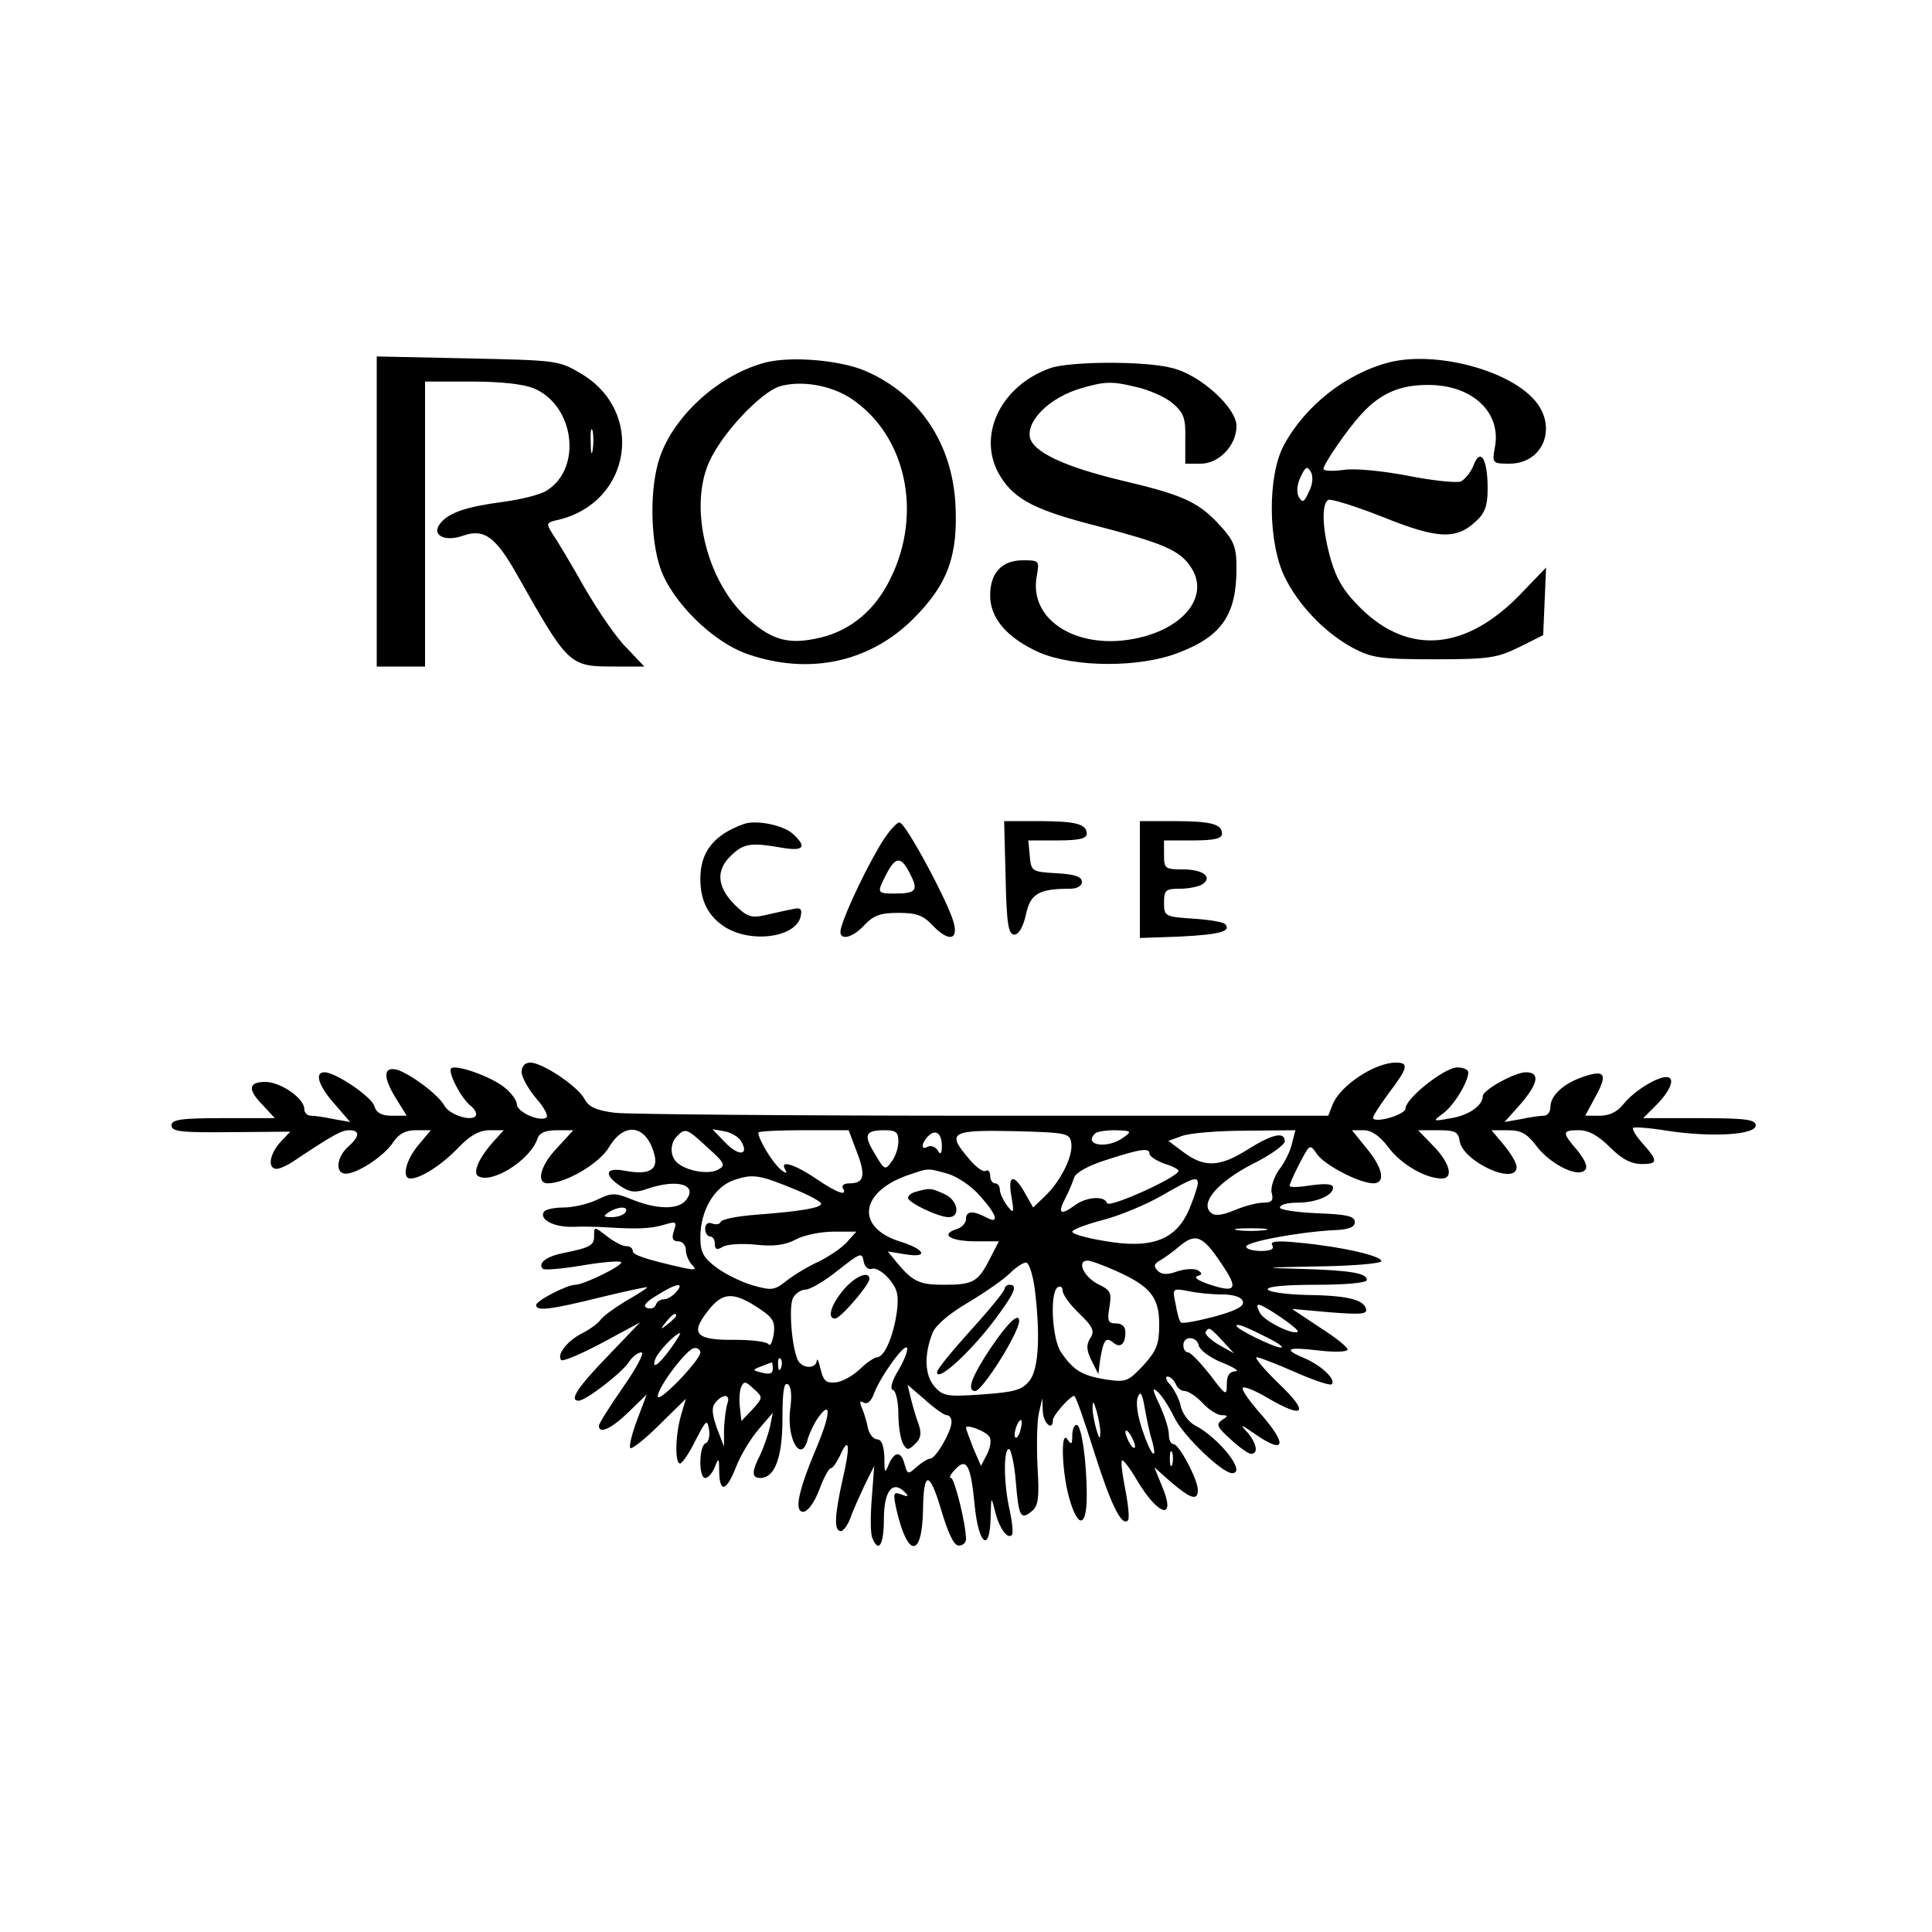 <?xml version="1.0" encoding="UTF-8" standalone="yes"?>
<svg version="1.0" xmlns="http://www.w3.org/2000/svg" width="300pt" height="300pt" viewBox="0 0 400 400" preserveAspectRatio="xMidYMid meet">
  <g transform="translate(0,400) scale(0.1,-0.1)" fill="#000000" stroke="none">
    <path d="M780 2941 l0 -321 50 0 50 0 0 295 0 295 95 0 c61 0 108 -5 130 -14
84 -35 101 -164 28 -211 -13 -9 -54 -19 -91 -24 -76 -10 -112 -22 -130 -44
-20 -24 7 -40 47 -26 43 15 67 -2 111 -80 108 -191 108 -191 205 -191 l59 0
-36 38 c-21 20 -59 76 -87 124 -27 48 -57 98 -66 111 -15 24 -15 25 12 31 151
37 179 225 45 303 -45 27 -51 27 -234 31 l-188 4 0 -321z m447 127 c-2 -13 -4
-5 -4 17 -1 22 1 32 4 23 2 -10 2 -28 0 -40z"/>
    <path d="M1587 3250 c-96 -24 -191 -109 -221 -197 -21 -61 -20 -167 1 -229 24
-70 110 -155 183 -179 126 -43 251 -16 341 74 72 72 93 131 87 240 -8 125 -75
224 -184 272 -51 23 -153 32 -207 19z m175 -75 c113 -75 149 -236 82 -372 -31
-65 -82 -108 -145 -123 -63 -15 -98 -7 -147 36 -87 74 -127 230 -84 327 26 59
106 144 146 157 44 13 105 3 148 -25z"/>
    <path d="M2877 3250 c-90 -23 -175 -90 -219 -172 -34 -63 -33 -202 2 -273 29
-59 84 -116 142 -147 38 -20 57 -23 168 -23 113 0 130 3 175 25 l50 25 3 70 3
70 -50 -52 c-113 -119 -232 -131 -332 -34 -35 34 -51 60 -63 100 -18 62 -21
117 -6 126 5 3 56 -13 112 -35 114 -46 153 -48 194 -9 19 17 24 33 24 68 0 61
-15 85 -29 48 -6 -15 -18 -30 -27 -34 -10 -3 -59 2 -109 12 -52 10 -111 16
-134 12 -22 -3 -41 -2 -41 2 0 10 50 83 79 114 38 42 79 60 136 60 92 1 154
-56 140 -129 -6 -33 -5 -34 30 -34 72 0 101 79 50 134 -57 62 -205 99 -298 76z
m-167 -268 c-10 -22 -13 -24 -21 -11 -5 10 -4 26 4 42 10 21 13 23 21 10 5 -9
4 -26 -4 -41z"/>
    <path d="M2175 3238 c-105 -37 -154 -143 -104 -224 30 -49 74 -71 204 -104
130 -34 167 -49 189 -82 41 -57 -7 -125 -104 -148 -126 -30 -233 35 -213 130
5 29 4 30 -29 30 -44 0 -68 -26 -68 -73 0 -47 35 -88 102 -118 73 -31 208 -32
289 0 89 34 119 79 119 174 0 45 -5 57 -34 89 -45 49 -76 63 -203 93 -121 29
-186 60 -191 91 -5 36 44 82 106 100 47 14 64 15 109 4 30 -6 66 -22 81 -35
23 -20 27 -31 26 -74 l0 -51 32 0 c38 0 74 38 74 78 0 38 -75 106 -133 120
-56 15 -211 14 -252 0z"/>
    <path d="M1540 2294 c-62 -22 -90 -58 -90 -113 0 -47 17 -79 52 -101 56 -34
148 -20 156 24 3 15 -1 18 -20 13 -12 -2 -37 -8 -55 -12 -28 -6 -37 -3 -63 23
-36 37 -38 71 -6 101 26 25 41 27 104 16 46 -8 54 1 23 29 -20 18 -76 29 -101
20z"/>
    <path d="M1818 2243 c-36 -62 -78 -155 -78 -172 0 -19 26 -12 50 14 19 20 33
25 70 25 37 0 51 -5 70 -25 32 -34 54 -33 45 3 -9 39 -98 205 -112 209 -6 2
-27 -22 -45 -54z m66 -52 c18 -34 13 -41 -31 -41 -38 0 -38 1 -18 40 19 37 31
38 49 1z"/>
    <path d="M2082 2183 c2 -97 6 -118 18 -118 9 0 18 15 24 41 9 44 27 54 92 54
14 0 24 6 24 14 0 11 -15 16 -52 18 -52 3 -53 4 -56 36 l-3 32 60 0 c46 0 61
4 61 14 0 20 -23 26 -101 26 l-70 0 3 -117z"/>
    <path d="M2360 2179 l0 -121 84 3 c81 4 107 11 92 26 -3 4 -33 9 -66 11 -58 4
-60 5 -60 33 0 26 3 29 33 29 17 0 38 4 46 9 23 15 2 31 -40 31 -37 0 -39 2
-39 30 l0 30 60 0 c45 0 60 4 60 14 0 20 -23 26 -101 26 l-69 0 0 -121z"/>
    <path d="M1080 1780 c0 -10 14 -35 30 -54 17 -19 26 -37 21 -40 -15 -9 -61 12
-61 28 0 8 -12 24 -26 35 -29 23 -101 48 -110 39 -7 -8 20 -61 40 -77 9 -7 14
-17 11 -21 -8 -13 -55 2 -65 21 -13 23 -68 64 -97 74 -30 8 -31 -15 -2 -61
l21 -34 -31 0 c-21 0 -32 6 -36 20 -6 20 -81 70 -103 70 -22 0 -12 -29 21 -66
l32 -37 -34 6 c-18 4 -40 7 -47 7 -8 0 -14 6 -14 14 0 22 -49 56 -81 56 -35 0
-37 -16 -4 -49 l24 -26 -107 0 c-88 0 -107 -3 -107 -15 0 -13 20 -15 123 -14
l123 1 -20 -21 c-23 -25 -28 -56 -8 -56 6 0 24 8 38 18 78 52 96 62 112 62 23
0 22 -13 -3 -35 -24 -22 -26 -55 -4 -55 24 0 80 37 98 65 12 18 26 25 47 25
l31 0 -26 -31 c-26 -31 -35 -69 -16 -69 21 0 66 29 99 64 25 26 44 36 65 36
l29 0 -20 -22 c-31 -34 -45 -66 -33 -73 28 -17 108 33 123 78 4 12 17 17 40
17 l34 0 -33 -36 c-35 -36 -45 -74 -20 -74 37 0 107 41 127 75 32 54 78 46 94
-16 8 -32 -12 -42 -61 -33 -41 8 -45 -8 -9 -32 20 -13 31 -14 56 -5 62 21 105
8 79 -24 -16 -20 -60 -19 -110 1 -37 15 -43 15 -74 0 -19 -9 -50 -16 -69 -16
-20 0 -38 -4 -41 -9 -10 -16 21 -32 60 -31 22 1 53 0 69 -1 64 -4 91 -3 119 5
26 8 28 7 21 -13 -5 -15 -2 -21 9 -21 9 0 16 -8 16 -18 0 -10 6 -24 13 -31 10
-10 6 -11 -18 -6 -80 18 -105 27 -105 35 0 6 -6 10 -14 10 -7 0 -25 9 -40 21
-26 20 -26 20 -26 0 0 -20 -8 -24 -67 -36 -33 -7 -50 -21 -39 -32 3 -3 40 0
81 7 41 7 78 10 81 7 6 -6 -77 -47 -95 -47 -17 0 -81 -33 -81 -42 0 -13 28
-10 133 16 53 13 97 22 97 21 0 -2 -20 -15 -45 -29 -24 -15 -48 -32 -52 -39
-4 -6 -21 -19 -37 -27 -32 -16 -54 -45 -44 -56 4 -3 42 13 85 36 l78 42 -67
-70 c-63 -65 -80 -92 -60 -92 15 0 91 59 104 80 7 11 19 20 26 20 7 0 -10 -32
-38 -72 -27 -39 -50 -75 -50 -80 0 -18 26 -6 62 29 l37 36 -20 -53 c-11 -29
-17 -55 -14 -58 3 -3 30 18 60 48 l55 54 -10 -34 c-12 -42 -13 -100 -2 -100 4
0 19 21 32 48 22 42 24 45 28 22 2 -13 -1 -26 -7 -28 -14 -5 -15 -72 -1 -72 6
0 15 10 20 23 8 20 9 19 9 -10 1 -45 15 -41 35 10 9 24 30 58 46 77 l30 35 -6
-30 c-4 -16 -13 -42 -20 -57 -18 -35 -18 -48 0 -48 30 0 46 42 46 123 0 55 3
76 11 71 7 -4 9 -23 5 -51 -8 -64 24 -116 37 -60 4 12 13 31 21 42 27 38 26 8
-3 -61 -39 -92 -47 -134 -28 -134 9 0 23 19 33 45 9 25 20 45 24 45 4 0 12 12
19 26 19 43 22 21 6 -47 -17 -76 -19 -109 -4 -109 5 0 14 12 20 28 5 15 19 45
29 67 l20 40 -5 -66 c-3 -37 -3 -74 1 -83 13 -33 24 -14 24 39 0 58 18 81 43
56 9 -9 8 -11 -7 -5 -16 6 -17 3 -11 -27 23 -104 54 -107 56 -6 1 82 13 83 37
3 15 -51 27 -76 37 -76 8 0 15 6 15 13 0 32 -24 127 -31 127 -5 0 -1 8 9 18
23 25 32 9 40 -75 8 -81 31 -99 33 -26 1 46 1 46 9 15 8 -35 26 -60 35 -50 3
3 1 25 -4 49 -13 54 -14 129 -2 129 4 0 11 -30 14 -66 6 -74 10 -82 33 -63 14
11 16 28 12 94 -2 44 -1 94 3 110 l7 30 1 -27 c1 -25 21 -42 21 -18 0 10 36
50 44 50 3 0 21 -51 40 -112 35 -111 58 -159 71 -146 4 3 1 32 -5 63 -6 31
-10 59 -7 61 2 3 16 -15 30 -39 46 -78 84 -86 52 -12 l-15 37 35 -31 c40 -34
55 -39 55 -16 0 22 -39 95 -50 95 -6 0 -10 9 -10 20 0 12 -9 39 -19 61 -15 31
-16 38 -5 28 9 -7 24 -31 35 -53 17 -37 99 -116 120 -116 31 0 -27 73 -77 99
-12 6 -25 23 -29 38 -3 16 -14 36 -22 46 -9 9 -11 17 -6 17 6 0 13 -7 17 -15
3 -8 11 -15 19 -15 7 0 24 -11 37 -25 13 -14 31 -25 39 -25 14 0 14 -2 1 -10
-13 -9 -10 -15 18 -40 18 -17 37 -30 42 -30 16 0 12 21 -7 44 -17 18 -15 18
14 -2 64 -45 70 -24 12 42 -23 26 -39 49 -36 53 3 3 26 -6 51 -21 77 -45 88
-32 24 29 -31 30 -52 55 -46 55 5 0 41 -14 80 -31 38 -17 72 -28 75 -25 10 9
-20 38 -54 53 -48 20 -40 25 27 17 33 -4 60 -3 60 2 0 5 -26 26 -58 46 l-57
38 79 -7 c65 -5 78 -4 74 8 -6 19 -41 27 -125 28 -39 1 -75 6 -78 11 -4 6 32
10 99 10 63 0 106 4 106 10 0 14 -33 20 -140 23 -81 2 -75 3 38 5 72 1 132 6
132 11 0 11 -83 30 -169 38 -47 5 -62 3 -57 -5 5 -8 -3 -12 -23 -12 -17 0 -31
4 -31 9 0 10 108 30 180 34 32 1 45 6 45 17 0 12 -17 16 -77 18 -43 2 -78 7
-78 12 0 6 16 10 36 10 39 0 74 15 74 31 0 8 -15 9 -45 5 -25 -4 -45 -5 -45
-1 0 3 9 24 21 47 21 40 21 40 36 18 17 -23 86 -59 116 -60 26 0 21 31 -14 73
l-30 37 24 0 c17 0 34 -12 52 -36 26 -35 77 -64 110 -64 25 0 17 32 -17 67
l-32 33 41 0 c35 0 42 -3 45 -22 6 -43 118 -94 118 -54 0 8 -12 28 -26 45
l-26 31 34 0 c27 0 39 -7 57 -30 27 -38 86 -69 102 -53 7 7 2 19 -15 41 -33
38 -32 42 3 42 20 0 40 -11 64 -35 25 -25 44 -35 67 -35 34 0 33 7 -3 47 -11
13 -18 25 -16 28 3 2 34 0 70 -6 91 -14 184 -9 184 11 0 12 -20 15 -116 15
l-117 0 29 29 c29 30 38 56 19 56 -21 0 -68 -30 -88 -55 -13 -17 -30 -25 -50
-25 l-30 0 21 39 c26 47 20 57 -24 42 -42 -14 -69 -39 -69 -63 0 -10 -6 -18
-14 -18 -7 0 -29 -3 -47 -7 l-34 -6 33 37 c37 43 41 66 11 66 -23 0 -89 -37
-89 -49 0 -20 -29 -40 -65 -46 -39 -7 -40 -7 -17 10 22 16 52 65 52 85 0 5
-10 10 -23 10 -26 0 -107 -64 -107 -85 0 -12 -58 -30 -67 -21 -3 2 12 25 31
51 41 54 44 65 16 65 -44 0 -116 -48 -131 -87 l-9 -23 -712 0 c-392 0 -736 3
-764 6 -40 5 -55 12 -64 29 -14 26 -87 75 -112 75 -11 0 -18 -7 -18 -20z m385
-156 c36 -32 38 -37 21 -46 -19 -10 -63 -3 -83 14 -16 13 -17 40 -1 56 17 17
20 16 63 -24z m69 14 c18 -30 -4 -33 -32 -4 l-27 28 24 -4 c13 -2 29 -11 35
-20z m240 -23 c19 -49 15 -65 -15 -65 -11 0 -17 -4 -14 -10 11 -18 -12 -10
-56 20 -46 31 -76 39 -63 18 5 -8 1 -8 -10 1 -16 13 -46 62 -46 76 0 3 42 5
94 5 l93 0 17 -45z m86 22 c0 -13 -6 -32 -14 -42 -13 -18 -15 -18 -34 15 -25
40 -21 50 19 50 24 0 29 -4 29 -23z m90 -10 c0 -16 -3 -19 -9 -8 -5 7 -14 10
-20 7 -15 -9 -14 7 1 22 15 15 28 6 28 -21z m268 6 c4 -27 -23 -80 -55 -110
l-24 -23 -17 30 c-23 41 -36 38 -28 -7 6 -35 5 -37 -9 -19 -8 11 -15 26 -15
33 0 7 -4 13 -10 13 -5 0 -10 7 -10 16 0 8 -4 13 -9 10 -5 -4 -21 8 -35 25
-47 55 -38 60 98 57 105 -3 111 -4 114 -25z m108 12 c-32 -24 -84 -17 -59 8 3
4 22 7 42 7 34 -1 35 -2 17 -15z m349 -12 c-3 -15 -15 -40 -27 -55 -11 -16
-18 -38 -15 -48 4 -16 0 -20 -18 -20 -12 0 -39 -7 -60 -16 -27 -11 -41 -12
-49 -4 -21 21 16 63 87 100 37 18 67 40 67 47 0 21 -26 15 -77 -17 -57 -36
-89 -38 -132 -6 l-32 24 28 10 c15 6 75 11 132 11 l103 1 -7 -27z m-295 -22
c0 -5 14 -14 30 -20 17 -5 30 -12 30 -15 0 -13 -144 -78 -148 -67 -5 16 -43
13 -66 -4 -30 -22 -37 -18 -21 13 8 15 16 35 19 44 3 10 29 25 68 37 71 23 88
25 88 12z m-418 -41 c20 -6 50 -26 67 -46 36 -40 41 -60 12 -44 -27 14 -41 13
-41 -4 0 -8 -9 -18 -20 -21 -34 -11 -12 -25 40 -25 l48 0 -19 -37 c-24 -47
-34 -53 -95 -53 -50 0 -64 6 -98 47 l-18 22 37 -6 c49 -8 40 11 -13 27 -90 29
-82 101 15 136 47 16 41 16 85 4z m-315 -33 c29 -12 53 -25 53 -29 0 -9 -43
-16 -135 -23 -38 -3 -71 -9 -73 -15 -2 -5 -10 -6 -18 -3 -8 3 -14 -1 -14 -11
0 -9 5 -16 10 -16 6 0 10 -7 10 -15 0 -12 4 -14 17 -6 9 5 40 7 68 4 36 -4 61
-1 83 11 17 9 52 16 78 16 l47 0 -19 -21 c-10 -12 -37 -30 -59 -41 -22 -10
-52 -28 -67 -40 -25 -20 -31 -20 -70 -9 -24 7 -58 24 -75 37 -27 20 -33 32
-33 62 0 56 29 105 70 119 39 13 52 11 127 -20z m833 13 c0 -5 -7 -27 -16 -49
-27 -68 -78 -88 -179 -70 -36 6 -65 14 -65 19 0 4 28 15 63 24 35 9 90 32 123
51 64 37 74 40 74 25z m-1185 -60 c-3 -5 -16 -10 -28 -10 -18 0 -19 2 -7 10
20 13 43 13 35 0z m1323 -37 c-16 -2 -40 -2 -55 0 -16 2 -3 4 27 4 30 0 43 -2
28 -4z m-90 -68 c37 -54 32 -63 -25 -44 -21 7 -32 14 -24 17 10 3 11 6 1 12
-7 4 -26 3 -42 -2 -21 -8 -33 -7 -41 1 -9 9 -8 14 4 21 9 5 27 18 40 29 34 29
49 23 87 -34z m-723 -12 c7 3 23 -6 35 -20 18 -21 21 -34 17 -68 -7 -51 -26
-95 -41 -95 -5 0 -22 -11 -36 -25 -14 -13 -36 -26 -50 -27 -20 -2 -25 3 -31
27 -4 17 -7 24 -8 18 -1 -17 -28 -17 -38 -1 -13 22 -21 112 -11 131 5 9 16 17
26 17 9 0 40 18 67 40 46 36 50 38 53 19 2 -12 9 -18 17 -16z m337 -39 c12
-95 9 -167 -10 -192 -16 -20 -30 -24 -98 -29 -72 -5 -81 -4 -99 16 -21 24 -22
67 -4 112 6 15 35 40 73 62 35 21 74 48 87 61 13 13 29 23 34 22 6 -2 13 -25
17 -52z m168 35 c72 -32 90 -55 90 -111 0 -41 -5 -54 -33 -85 -32 -34 -36 -35
-78 -29 -48 8 -66 18 -92 56 -19 27 -24 125 -7 135 6 3 10 0 10 -7 0 -8 15
-29 34 -47 29 -28 33 -37 23 -52 -8 -13 -8 -24 3 -46 l14 -28 3 25 c7 45 12
53 27 41 15 -13 26 -5 26 21 0 11 -7 18 -19 18 -17 0 -19 5 -14 34 5 30 2 35
-23 47 -30 15 -46 49 -22 49 7 0 33 -10 58 -21z m-910 -44 c-7 -8 -18 -15 -25
-15 -8 0 -15 -5 -17 -11 -2 -7 -11 -10 -18 -7 -10 3 -4 12 20 26 41 26 58 28
40 7z m1130 -5 c23 0 40 -5 43 -14 4 -10 -12 -19 -59 -32 -35 -9 -66 -15 -69
-12 -3 2 -8 19 -11 38 -7 33 -7 33 26 27 18 -4 49 -7 70 -7z m-954 -32 c25
-17 29 -26 26 -50 -3 -17 -7 -26 -11 -21 -3 5 -34 9 -68 9 -82 -1 -95 12 -58
59 31 41 54 42 111 3z m1074 -14 c22 -15 39 -29 37 -31 -9 -8 -68 21 -78 38
-13 25 -6 24 41 -7z m-1250 2 c0 -2 -8 -10 -17 -17 -16 -13 -17 -12 -4 4 13
16 21 21 21 13z m1227 -47 c20 -10 32 -19 25 -19 -14 0 -92 38 -92 45 0 6 20
-2 67 -26z m-96 -5 l24 -26 -32 18 c-17 10 -29 22 -27 26 7 11 8 11 35 -18z
m-1141 -14 c-26 -36 -42 -48 -33 -23 6 15 41 52 51 53 2 0 -6 -13 -18 -30z
m1092 4 c2 -9 23 -25 48 -35 25 -10 37 -18 28 -18 -13 -1 -18 -9 -18 -27 0
-25 -2 -24 -35 20 -20 25 -40 46 -45 46 -6 0 -10 7 -10 15 0 20 28 19 32 -1z
m-622 -51 c-14 -23 -18 -39 -11 -41 6 -2 11 -25 11 -50 0 -26 5 -54 10 -62 8
-13 11 -13 25 1 12 11 13 22 7 40 -5 13 -12 37 -16 53 l-7 29 36 -31 c20 -18
40 -32 45 -32 6 0 10 -6 10 -14 0 -20 -33 -76 -44 -76 -5 0 -18 -8 -28 -17
-18 -16 -19 -16 -25 5 -7 28 -21 28 -33 0 -8 -20 -9 -18 -9 15 -1 24 -6 37
-15 37 -7 0 -16 10 -19 23 -2 12 -8 31 -12 41 -6 14 -5 17 3 12 8 -4 16 3 22
20 14 36 64 105 68 93 2 -5 -6 -26 -18 -46z m-410 37 c0 -16 -84 -103 -88 -92
-4 14 60 101 76 101 6 1 12 -4 12 -9z m167 -32 c-3 -8 -6 -5 -6 6 -1 11 2 17
5 13 3 -3 4 -12 1 -19z m-17 -2 c0 -10 -7 -12 -22 -8 -21 5 -21 6 -2 13 10 4
20 8 22 8 1 1 2 -5 2 -13z m-42 -84 l-23 -24 -3 27 c-2 15 -1 34 2 42 6 14 9
14 26 -2 20 -18 20 -18 -2 -43z m827 -64 c13 -48 -3 -30 -20 22 -10 29 -14 58
-9 68 5 13 9 7 14 -23 4 -22 10 -52 15 -67z m-879 76 c-3 -9 -6 -32 -7 -52 l0
-37 -15 39 c-10 29 -11 42 -3 52 16 19 32 18 25 -2z m772 -59 c0 -16 -2 -15
-8 5 -4 14 -8 34 -8 45 0 16 2 15 8 -5 4 -14 8 -34 8 -45z m-165 5 c-3 -12 -8
-19 -11 -16 -5 6 5 36 12 36 2 0 2 -9 -1 -20z m-65 -14 c5 -6 3 -21 -4 -36
l-13 -25 -16 37 c-8 21 -15 39 -15 42 0 8 39 -6 48 -18z m302 -21 c0 -5 -5 -3
-10 5 -5 8 -10 20 -10 25 0 6 5 3 10 -5 5 -8 10 -19 10 -25z m77 -37 c-3 -7
-5 -2 -5 12 0 14 2 19 5 13 2 -7 2 -19 0 -25z"/>
    <path d="M1898 1533 c-10 -2 -18 -8 -18 -13 0 -10 63 -40 84 -40 26 0 19 36
-9 48 -27 12 -29 13 -57 5z"/>
    <path d="M1746 1329 c-26 -31 -34 -59 -17 -59 11 0 71 70 71 82 0 18 -30 6
-54 -23z"/>
    <path d="M2080 1332 c0 -5 -31 -43 -70 -86 -38 -42 -70 -81 -70 -87 0 -21 64
37 113 100 47 62 56 81 37 81 -5 0 -10 -4 -10 -8z"/>
    <path d="M2051 1209 c-40 -60 -50 -89 -32 -89 15 0 91 121 91 145 0 19 -24 -4
-59 -56z"/>
    <path d="M2220 1028 c0 -19 -2 -20 -10 -8 -14 21 -12 -63 3 -119 18 -66 37
-65 37 2 0 73 -11 147 -21 147 -5 0 -9 -10 -9 -22z"/>
  </g>
</svg>